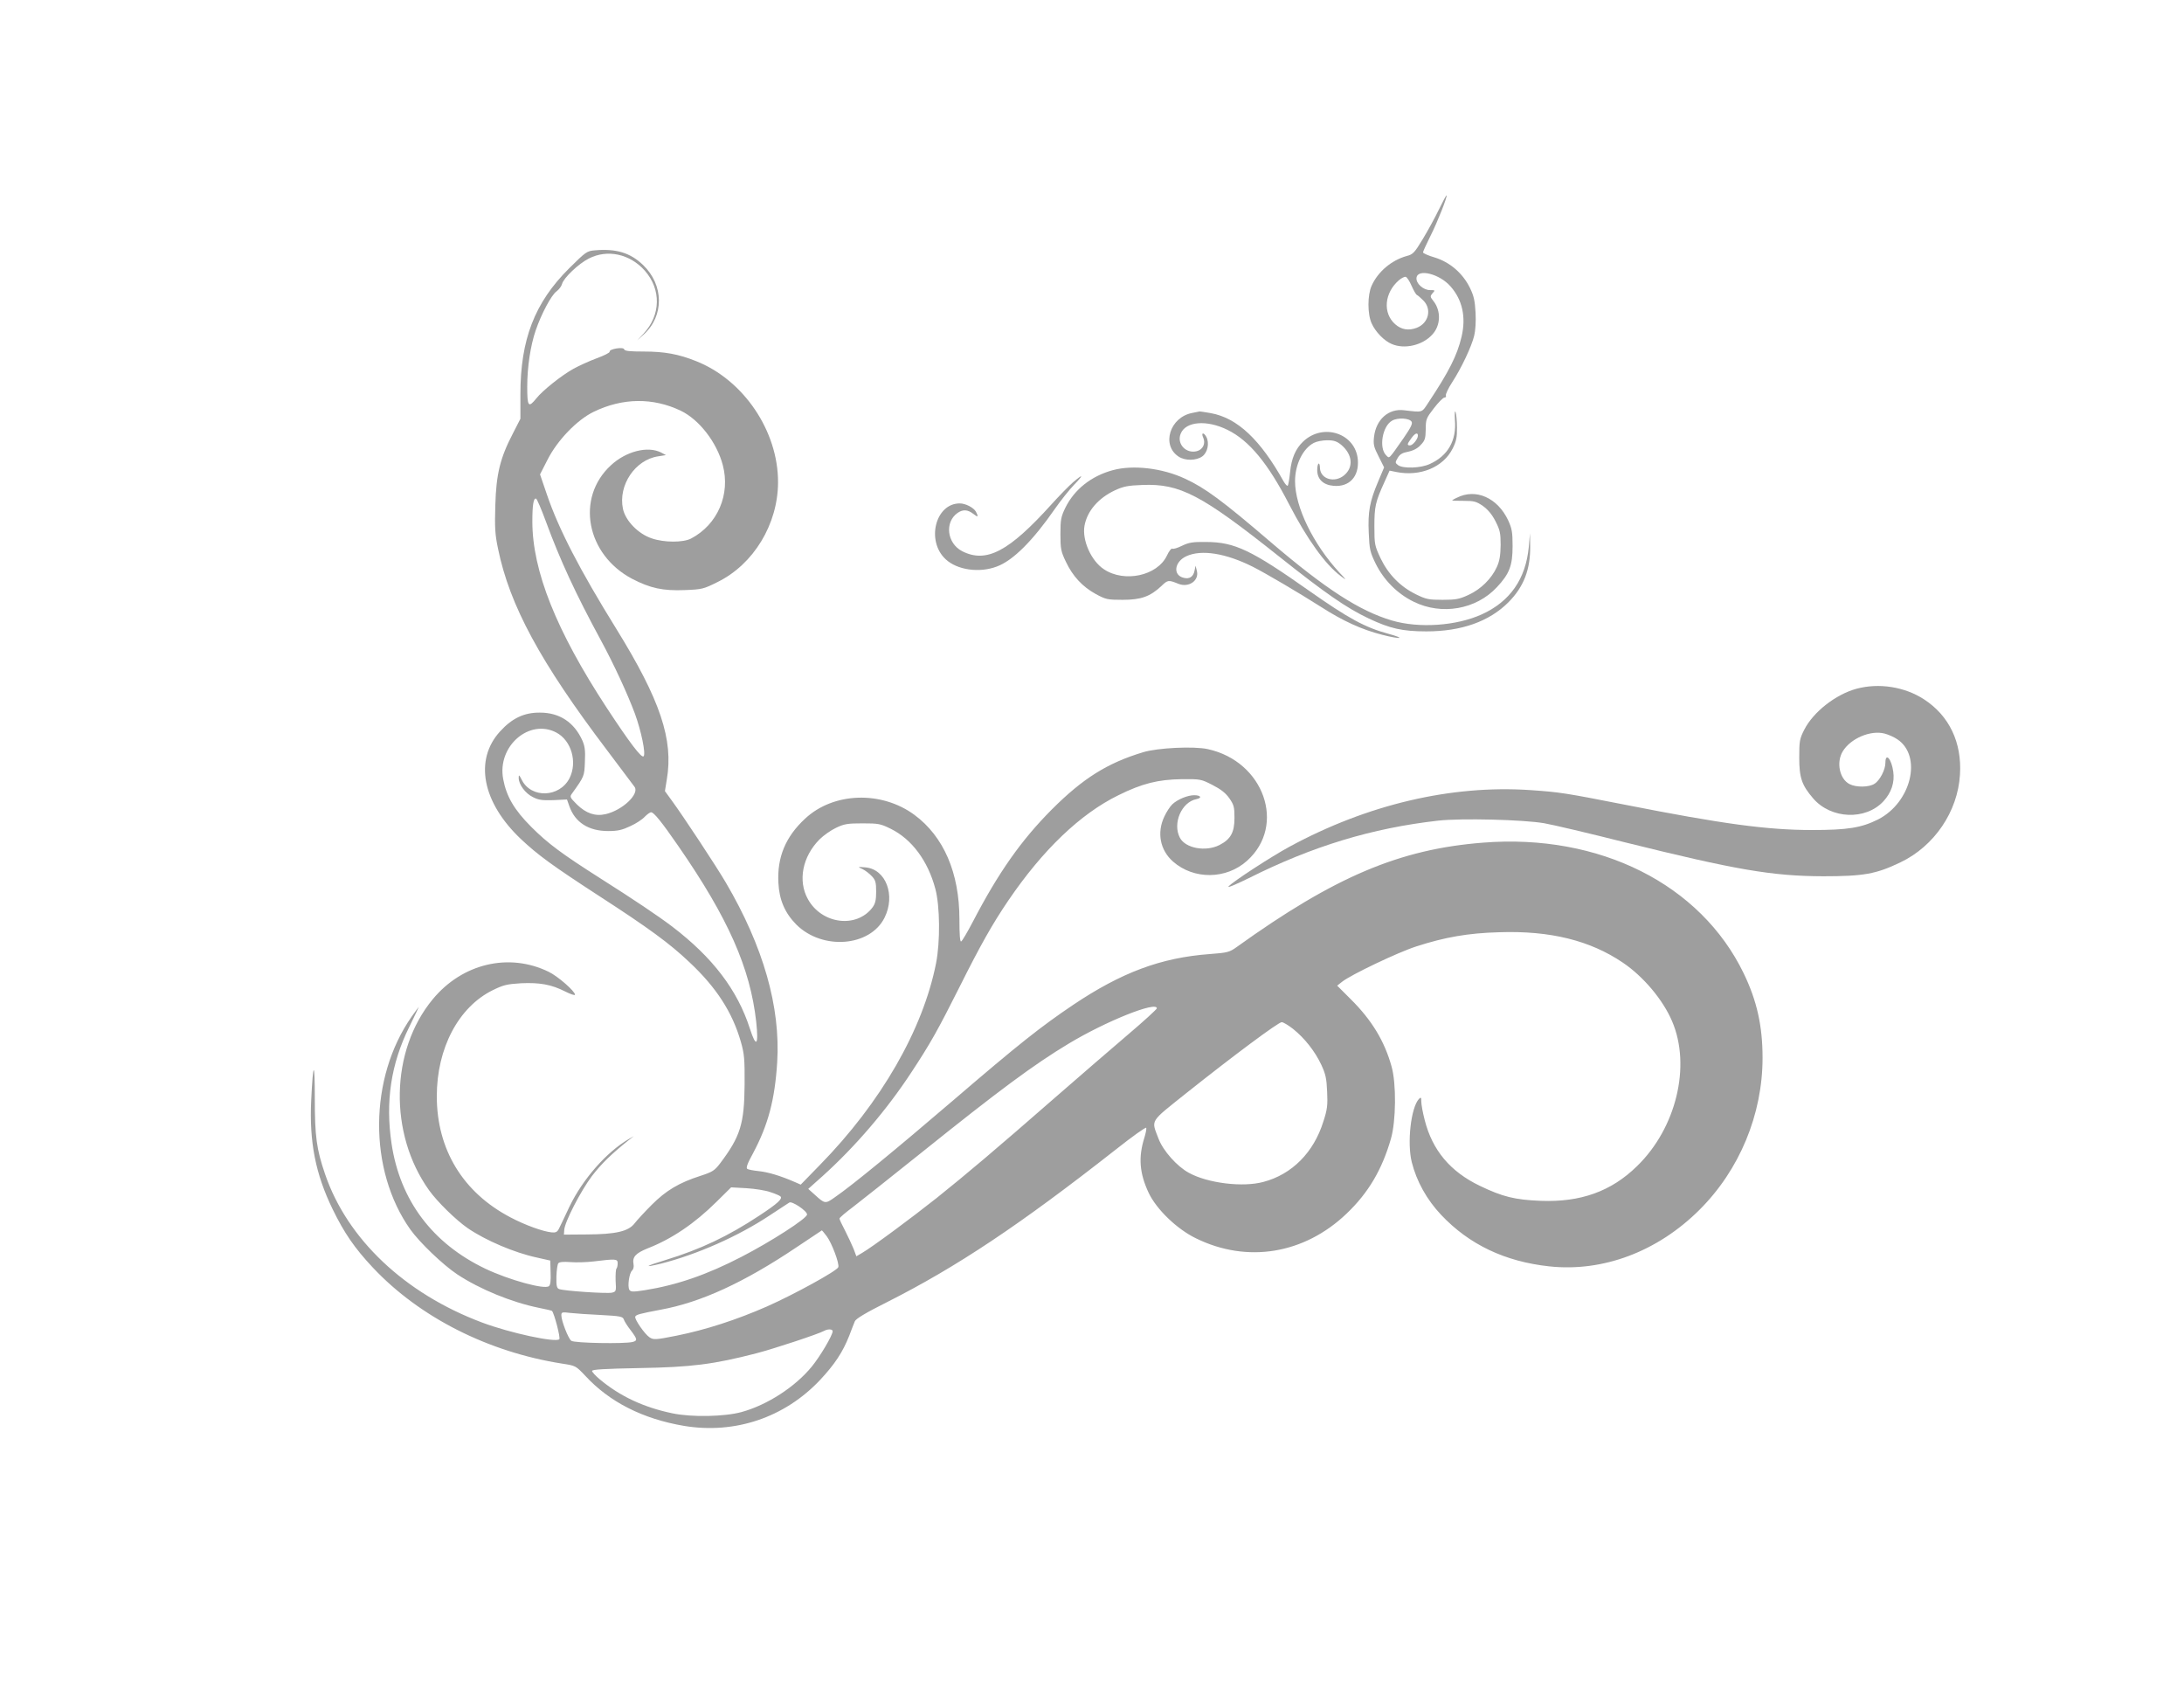<?xml version="1.0" standalone="no"?>
<!DOCTYPE svg PUBLIC "-//W3C//DTD SVG 20010904//EN"
 "http://www.w3.org/TR/2001/REC-SVG-20010904/DTD/svg10.dtd">
<svg version="1.0" xmlns="http://www.w3.org/2000/svg"
 width="1280pt" height="989pt" viewBox="0 0 1280 989"
 preserveAspectRatio="xMidYMid meet">
<g transform="translate(0,989) scale(0.1,-0.1)"
fill="#9e9e9e" stroke="none">
<path d="M8433 8662 c-23 -48 -66 -126 -95 -174 -47 -78 -57 -89 -93 -98 -90
-25 -169 -92 -206 -174 -25 -55 -25 -167 0 -221 22 -50 74 -103 118 -121 74
-32 179 -8 236 54 51 53 54 140 8 198 -20 25 -20 28 -5 46 16 17 16 18 -15 18
-40 0 -84 40 -79 73 8 54 135 22 199 -51 70 -79 92 -180 65 -295 -26 -110 -73
-203 -195 -387 -40 -60 -30 -57 -143 -44 -90 11 -163 -54 -175 -155 -5 -45 -2
-60 27 -116 l32 -64 -35 -83 c-49 -116 -61 -177 -55 -302 4 -97 8 -112 41
-180 48 -96 126 -175 222 -222 164 -81 366 -46 488 85 74 79 92 127 92 241 0
82 -4 103 -26 151 -62 132 -190 189 -301 132 -16 -7 -28 -15 -28 -16 0 -1 31
-2 69 -2 61 0 74 -4 112 -30 29 -21 54 -50 74 -90 26 -51 30 -69 30 -139 -1
-60 -6 -93 -22 -128 -31 -69 -94 -131 -166 -164 -54 -25 -74 -29 -152 -29 -82
0 -97 3 -158 33 -91 45 -161 117 -206 211 -34 73 -36 80 -36 186 0 116 6 144
58 258 l31 69 40 -8 c140 -28 275 28 330 138 21 42 26 66 25 122 0 39 -4 80
-8 91 -5 12 -6 -8 -4 -46 10 -121 -41 -210 -147 -258 -54 -25 -156 -28 -186
-7 -18 14 -18 16 -2 43 12 21 28 30 61 36 29 6 55 19 73 39 25 26 29 37 30 92
0 59 3 66 48 124 26 34 54 62 61 62 8 0 12 6 9 13 -2 7 14 42 37 77 53 81 114
210 129 273 7 27 11 84 8 135 -4 70 -10 98 -33 145 -42 86 -118 151 -206 178
-38 11 -69 25 -69 30 0 5 20 49 44 97 41 81 100 231 94 237 -2 2 -22 -36 -45
-83z m-160 -447 c12 -27 26 -52 32 -54 5 -2 22 -17 37 -32 51 -51 31 -133 -39
-160 -47 -18 -90 -11 -126 21 -74 65 -64 184 22 258 14 12 32 21 39 20 8 -2
23 -25 35 -53z m0 -796 c7 -11 -4 -34 -46 -95 -91 -130 -83 -122 -103 -102
-44 43 -22 172 35 203 33 19 101 15 114 -6z m37 -82 c0 -20 -30 -57 -46 -57
-19 0 -18 7 7 41 21 30 39 38 39 16z"/>
<path d="M3486 8423 c-47 -4 -53 -9 -151 -106 -202 -201 -285 -417 -285 -738
l0 -143 -44 -86 c-75 -144 -98 -239 -103 -420 -4 -131 -2 -171 16 -256 68
-332 248 -665 640 -1182 80 -107 152 -203 160 -213 30 -42 -72 -138 -170 -160
-61 -14 -115 5 -168 57 -42 42 -43 45 -27 66 70 98 71 99 74 184 3 65 0 91
-15 125 -48 106 -133 163 -248 163 -93 1 -164 -33 -234 -110 -153 -167 -105
-416 122 -631 100 -94 185 -156 459 -334 292 -189 413 -278 528 -387 158 -148
252 -293 302 -467 20 -70 23 -100 22 -250 -2 -231 -24 -304 -144 -463 -32 -42
-45 -50 -116 -73 -124 -40 -200 -85 -284 -169 -41 -41 -86 -90 -100 -108 -36
-48 -110 -65 -280 -66 l-135 -1 2 28 c3 47 96 227 162 315 55 72 115 130 216
211 l30 23 -30 -17 c-131 -77 -269 -234 -347 -395 -27 -58 -55 -116 -62 -130
-10 -20 -19 -24 -42 -22 -52 5 -157 43 -242 88 -279 146 -432 398 -432 710 0
281 127 522 327 621 63 31 84 36 166 41 110 5 178 -7 259 -48 32 -16 58 -25
58 -19 0 20 -100 108 -154 134 -233 114 -507 49 -680 -161 -249 -301 -258
-787 -22 -1118 48 -68 159 -176 227 -223 105 -72 274 -144 404 -172 l80 -18 2
-70 c2 -47 -1 -74 -10 -80 -25 -21 -233 36 -372 102 -310 148 -500 400 -550
732 -37 247 -4 468 104 686 31 64 57 117 56 117 -1 0 -20 -26 -42 -57 -252
-360 -255 -900 -8 -1248 55 -77 192 -208 275 -263 132 -87 317 -163 478 -196
41 -8 75 -16 77 -18 13 -13 51 -158 43 -166 -21 -21 -288 36 -453 98 -453 170
-790 489 -920 870 -50 146 -60 221 -60 444 0 224 -10 219 -21 -10 -12 -245 25
-433 125 -639 69 -142 130 -230 237 -344 274 -291 675 -494 1109 -562 79 -12
80 -13 135 -71 142 -154 337 -253 580 -294 298 -49 589 49 797 270 85 91 132
162 170 258 13 35 28 73 33 85 6 15 64 50 188 112 412 208 780 454 1342 895
96 76 176 133 178 127 2 -6 -3 -32 -11 -58 -36 -114 -29 -208 25 -323 46 -97
166 -213 278 -267 300 -147 634 -92 882 145 128 122 208 258 260 439 30 103
32 323 4 422 -41 149 -116 273 -239 395 l-80 80 29 23 c52 41 326 172 435 207
167 54 302 78 486 83 298 10 532 -48 724 -178 120 -81 235 -217 289 -344 112
-262 24 -626 -206 -849 -151 -148 -331 -212 -564 -203 -152 6 -224 24 -357 88
-173 83 -278 208 -323 385 -11 42 -20 91 -20 108 0 26 -2 28 -14 16 -47 -51
-70 -257 -42 -370 28 -112 88 -220 172 -309 164 -174 374 -274 634 -302 314
-34 634 86 880 331 235 234 370 559 370 891 0 187 -33 334 -110 494 -253 524
-846 821 -1528 767 -490 -38 -870 -200 -1443 -611 -43 -31 -54 -34 -160 -42
-285 -21 -517 -108 -800 -298 -187 -126 -318 -229 -700 -557 -335 -287 -599
-504 -696 -570 -56 -40 -59 -39 -118 15 l-38 34 84 75 c192 173 377 389 521
609 110 167 154 245 281 498 123 246 194 372 288 510 201 295 421 506 644 615
139 69 233 92 371 94 109 1 114 0 180 -34 49 -25 77 -47 99 -78 27 -39 30 -52
30 -115 0 -85 -22 -125 -88 -159 -81 -41 -200 -19 -232 43 -44 84 10 209 97
226 35 7 26 23 -13 23 -38 0 -97 -24 -128 -53 -13 -12 -34 -44 -47 -72 -45
-95 -25 -197 51 -264 122 -107 312 -105 434 5 231 207 99 582 -230 654 -80 18
-294 8 -379 -18 -209 -63 -352 -152 -536 -336 -179 -180 -312 -369 -461 -655
-33 -63 -64 -116 -70 -118 -7 -3 -10 43 -10 129 0 273 -92 486 -264 613 -193
142 -474 133 -640 -22 -115 -106 -165 -227 -157 -376 5 -101 38 -177 105 -245
153 -152 432 -130 517 40 66 132 8 284 -111 295 -48 4 -48 4 -18 -10 17 -8 41
-27 55 -42 21 -22 25 -36 25 -90 0 -49 -5 -70 -21 -92 -93 -125 -298 -99 -379
48 -60 108 -32 249 68 350 23 23 67 54 97 68 48 23 68 26 155 26 93 0 105 -2
166 -32 123 -61 217 -187 261 -352 27 -102 29 -308 4 -436 -77 -389 -323 -817
-682 -1183 l-111 -114 -39 17 c-81 35 -151 56 -206 62 -31 3 -62 9 -68 13 -9
6 0 31 33 91 89 167 128 313 142 534 20 324 -81 678 -301 1053 -60 102 -249
388 -317 481 l-40 55 11 68 c40 233 -38 466 -296 883 -215 347 -338 585 -407
788 l-40 117 45 88 c57 112 172 232 270 279 169 82 347 84 510 6 108 -52 211
-185 246 -318 46 -172 -30 -349 -186 -431 -47 -24 -157 -24 -230 1 -79 26
-154 103 -169 173 -29 138 71 288 207 308 l45 7 -28 15 c-78 40 -206 8 -295
-75 -207 -191 -144 -523 125 -665 106 -55 180 -71 307 -66 103 4 111 6 195 48
210 104 352 338 353 583 1 301 -202 601 -481 711 -102 41 -185 56 -306 56 -83
0 -112 3 -115 13 -4 16 -89 2 -85 -14 1 -6 -33 -23 -77 -39 -43 -16 -104 -44
-135 -61 -70 -39 -182 -128 -218 -174 -46 -57 -53 -48 -53 69 0 115 19 241 50
331 33 96 91 205 121 227 15 11 30 31 33 44 9 35 97 119 157 149 109 56 241
27 328 -71 97 -110 94 -260 -7 -369 l-37 -40 38 35 c120 109 118 290 -4 407
-75 72 -158 97 -283 86z m-287 -1588 c83 -226 175 -425 322 -696 76 -140 156
-313 200 -431 37 -101 65 -236 51 -250 -12 -12 -80 77 -216 284 -296 452 -436
803 -436 1092 0 98 7 139 22 134 5 -2 31 -62 57 -133z m62 -1238 c88 -47 124
-173 77 -267 -58 -114 -225 -120 -280 -10 -16 31 -18 32 -18 11 0 -37 38 -90
83 -112 33 -17 54 -20 120 -18 l80 4 13 -37 c33 -97 113 -148 228 -148 57 0
82 6 131 29 33 15 71 40 84 55 14 14 30 26 37 26 16 0 61 -55 161 -200 291
-421 420 -713 455 -1028 15 -139 0 -155 -37 -40 -73 227 -218 417 -455 598
-86 65 -223 157 -425 285 -223 142 -304 202 -401 299 -101 101 -146 179 -165
281 -36 192 153 356 312 272z m3519 -1616 c0 -5 -75 -74 -167 -152 -93 -79
-287 -247 -433 -374 -348 -304 -514 -444 -690 -585 -150 -119 -377 -287 -437
-322 l-34 -20 -16 43 c-10 24 -32 72 -50 107 -18 34 -33 66 -33 71 0 5 35 35
78 67 42 32 223 176 402 319 456 366 660 517 863 639 219 132 517 251 517 207z
m799 -121 c66 -53 127 -129 165 -210 25 -54 31 -80 34 -157 4 -79 1 -105 -22
-175 -56 -181 -184 -310 -351 -354 -120 -33 -326 -8 -437 53 -70 38 -151 129
-178 200 -43 114 -56 92 165 269 273 217 537 414 557 414 9 0 39 -18 67 -40z
m-3064 -956 c28 -9 54 -20 59 -25 15 -13 -18 -43 -123 -112 -183 -121 -345
-198 -551 -261 -119 -36 -133 -47 -26 -21 212 54 452 160 636 282 58 38 110
72 116 76 16 10 104 -49 104 -70 0 -23 -210 -158 -384 -248 -205 -106 -380
-166 -569 -196 -66 -10 -80 -10 -88 2 -13 19 -1 101 16 114 7 6 11 22 8 37 -8
42 12 64 84 93 141 55 275 146 403 273 l85 84 90 -5 c50 -3 113 -13 140 -23z
m330 -258 c30 -40 76 -162 68 -182 -8 -22 -262 -161 -418 -230 -180 -79 -360
-137 -529 -171 -125 -25 -136 -25 -159 -10 -28 18 -89 106 -84 121 4 12 27 18
149 41 236 43 490 160 798 367 80 53 146 97 147 98 1 0 14 -16 28 -34z m-1225
-159 c0 -13 -3 -27 -7 -31 -4 -4 -6 -36 -5 -71 4 -61 3 -64 -21 -70 -28 -7
-283 10 -310 21 -14 5 -17 19 -16 73 1 36 6 71 11 78 7 8 30 10 71 7 34 -3 96
-1 137 4 130 16 140 15 140 -11z m-98 -303 c113 -6 128 -9 134 -26 3 -10 21
-39 40 -63 40 -53 41 -61 12 -69 -46 -12 -343 -7 -360 7 -18 14 -58 117 -58
149 0 19 4 20 53 14 28 -3 109 -9 179 -12z m1358 -95 c0 -24 -73 -147 -122
-207 -97 -119 -262 -226 -413 -267 -99 -27 -292 -31 -405 -7 -168 35 -307 100
-426 200 -24 20 -44 42 -44 48 0 9 74 13 278 17 303 5 435 22 683 86 111 29
367 114 399 132 21 12 50 11 50 -2z"/>
<path d="M6987 7470 c-131 -25 -182 -189 -79 -256 38 -25 104 -24 139 2 31 23
42 78 23 114 -16 29 -32 25 -18 -5 15 -34 -2 -70 -38 -79 -64 -16 -119 44 -94
103 29 72 153 82 274 22 127 -62 238 -197 361 -436 105 -203 212 -353 303
-421 36 -27 36 -26 -9 22 -153 166 -259 384 -259 534 0 98 46 192 111 225 15
8 50 15 78 15 39 0 56 -6 82 -27 66 -56 73 -131 17 -178 -56 -47 -139 -23
-142 42 -1 42 -16 31 -16 -12 0 -53 35 -87 96 -92 92 -8 150 54 142 153 -13
155 -204 218 -321 106 -44 -42 -68 -98 -76 -178 -4 -40 -10 -76 -14 -80 -3 -4
-14 8 -24 25 -136 244 -271 372 -427 400 -33 6 -62 10 -65 10 -3 -1 -23 -5
-44 -9z"/>
<path d="M6523 7135 c-127 -34 -226 -113 -279 -220 -26 -54 -29 -70 -29 -155
0 -86 3 -102 32 -162 40 -85 97 -146 175 -189 59 -32 69 -34 158 -34 108 0
161 19 228 82 36 35 41 35 98 12 62 -25 125 20 108 78 l-7 28 -6 -29 c-7 -36
-30 -51 -64 -42 -65 16 -54 95 17 127 88 40 230 17 388 -62 77 -39 269 -152
401 -236 129 -83 240 -133 358 -163 110 -28 142 -23 36 6 -137 37 -235 91
-463 251 -342 241 -438 286 -604 287 -80 1 -102 -3 -142 -22 -26 -13 -52 -21
-57 -17 -6 3 -20 -15 -32 -41 -56 -118 -249 -160 -369 -80 -75 49 -129 171
-114 255 16 87 81 162 179 208 50 23 77 28 160 31 221 9 346 -57 800 -418 274
-218 397 -303 528 -365 123 -58 196 -75 337 -75 205 0 368 58 480 170 91 91
130 194 128 330 l-1 75 -7 -80 c-18 -188 -110 -320 -275 -395 -149 -68 -369
-83 -528 -36 -189 56 -387 184 -707 457 -288 247 -388 320 -505 374 -133 62
-304 82 -422 50z"/>
<path d="M6288 7063 c-24 -21 -80 -78 -125 -128 -250 -277 -382 -347 -524
-275 -89 46 -104 170 -27 224 31 22 60 20 92 -5 28 -22 32 -19 16 12 -13 24
-61 49 -95 49 -143 0 -198 -220 -83 -327 67 -63 197 -82 300 -43 95 35 211
151 342 340 33 47 82 109 110 138 59 61 56 68 -6 15z"/>
<path d="M10881 5854 c-122 -33 -254 -136 -307 -241 -27 -53 -29 -67 -29 -163
0 -118 15 -161 81 -238 104 -122 308 -131 413 -17 46 50 66 110 57 173 -10 75
-46 115 -46 52 0 -40 -32 -103 -64 -123 -32 -21 -107 -22 -146 -2 -59 30 -79
128 -40 192 46 76 164 126 246 104 23 -6 56 -21 75 -34 146 -99 80 -370 -114
-469 -98 -49 -178 -62 -387 -62 -261 0 -522 35 -1095 148 -352 69 -382 74
-557 86 -462 31 -953 -84 -1409 -331 -106 -57 -338 -208 -359 -234 -8 -10 45
13 119 49 373 187 721 293 1110 337 137 15 495 6 620 -15 52 -9 264 -59 470
-111 653 -162 865 -199 1166 -200 238 0 311 13 454 82 198 95 335 297 348 513
12 189 -63 346 -211 442 -114 74 -264 97 -395 62z"/>
</g>
</svg>

